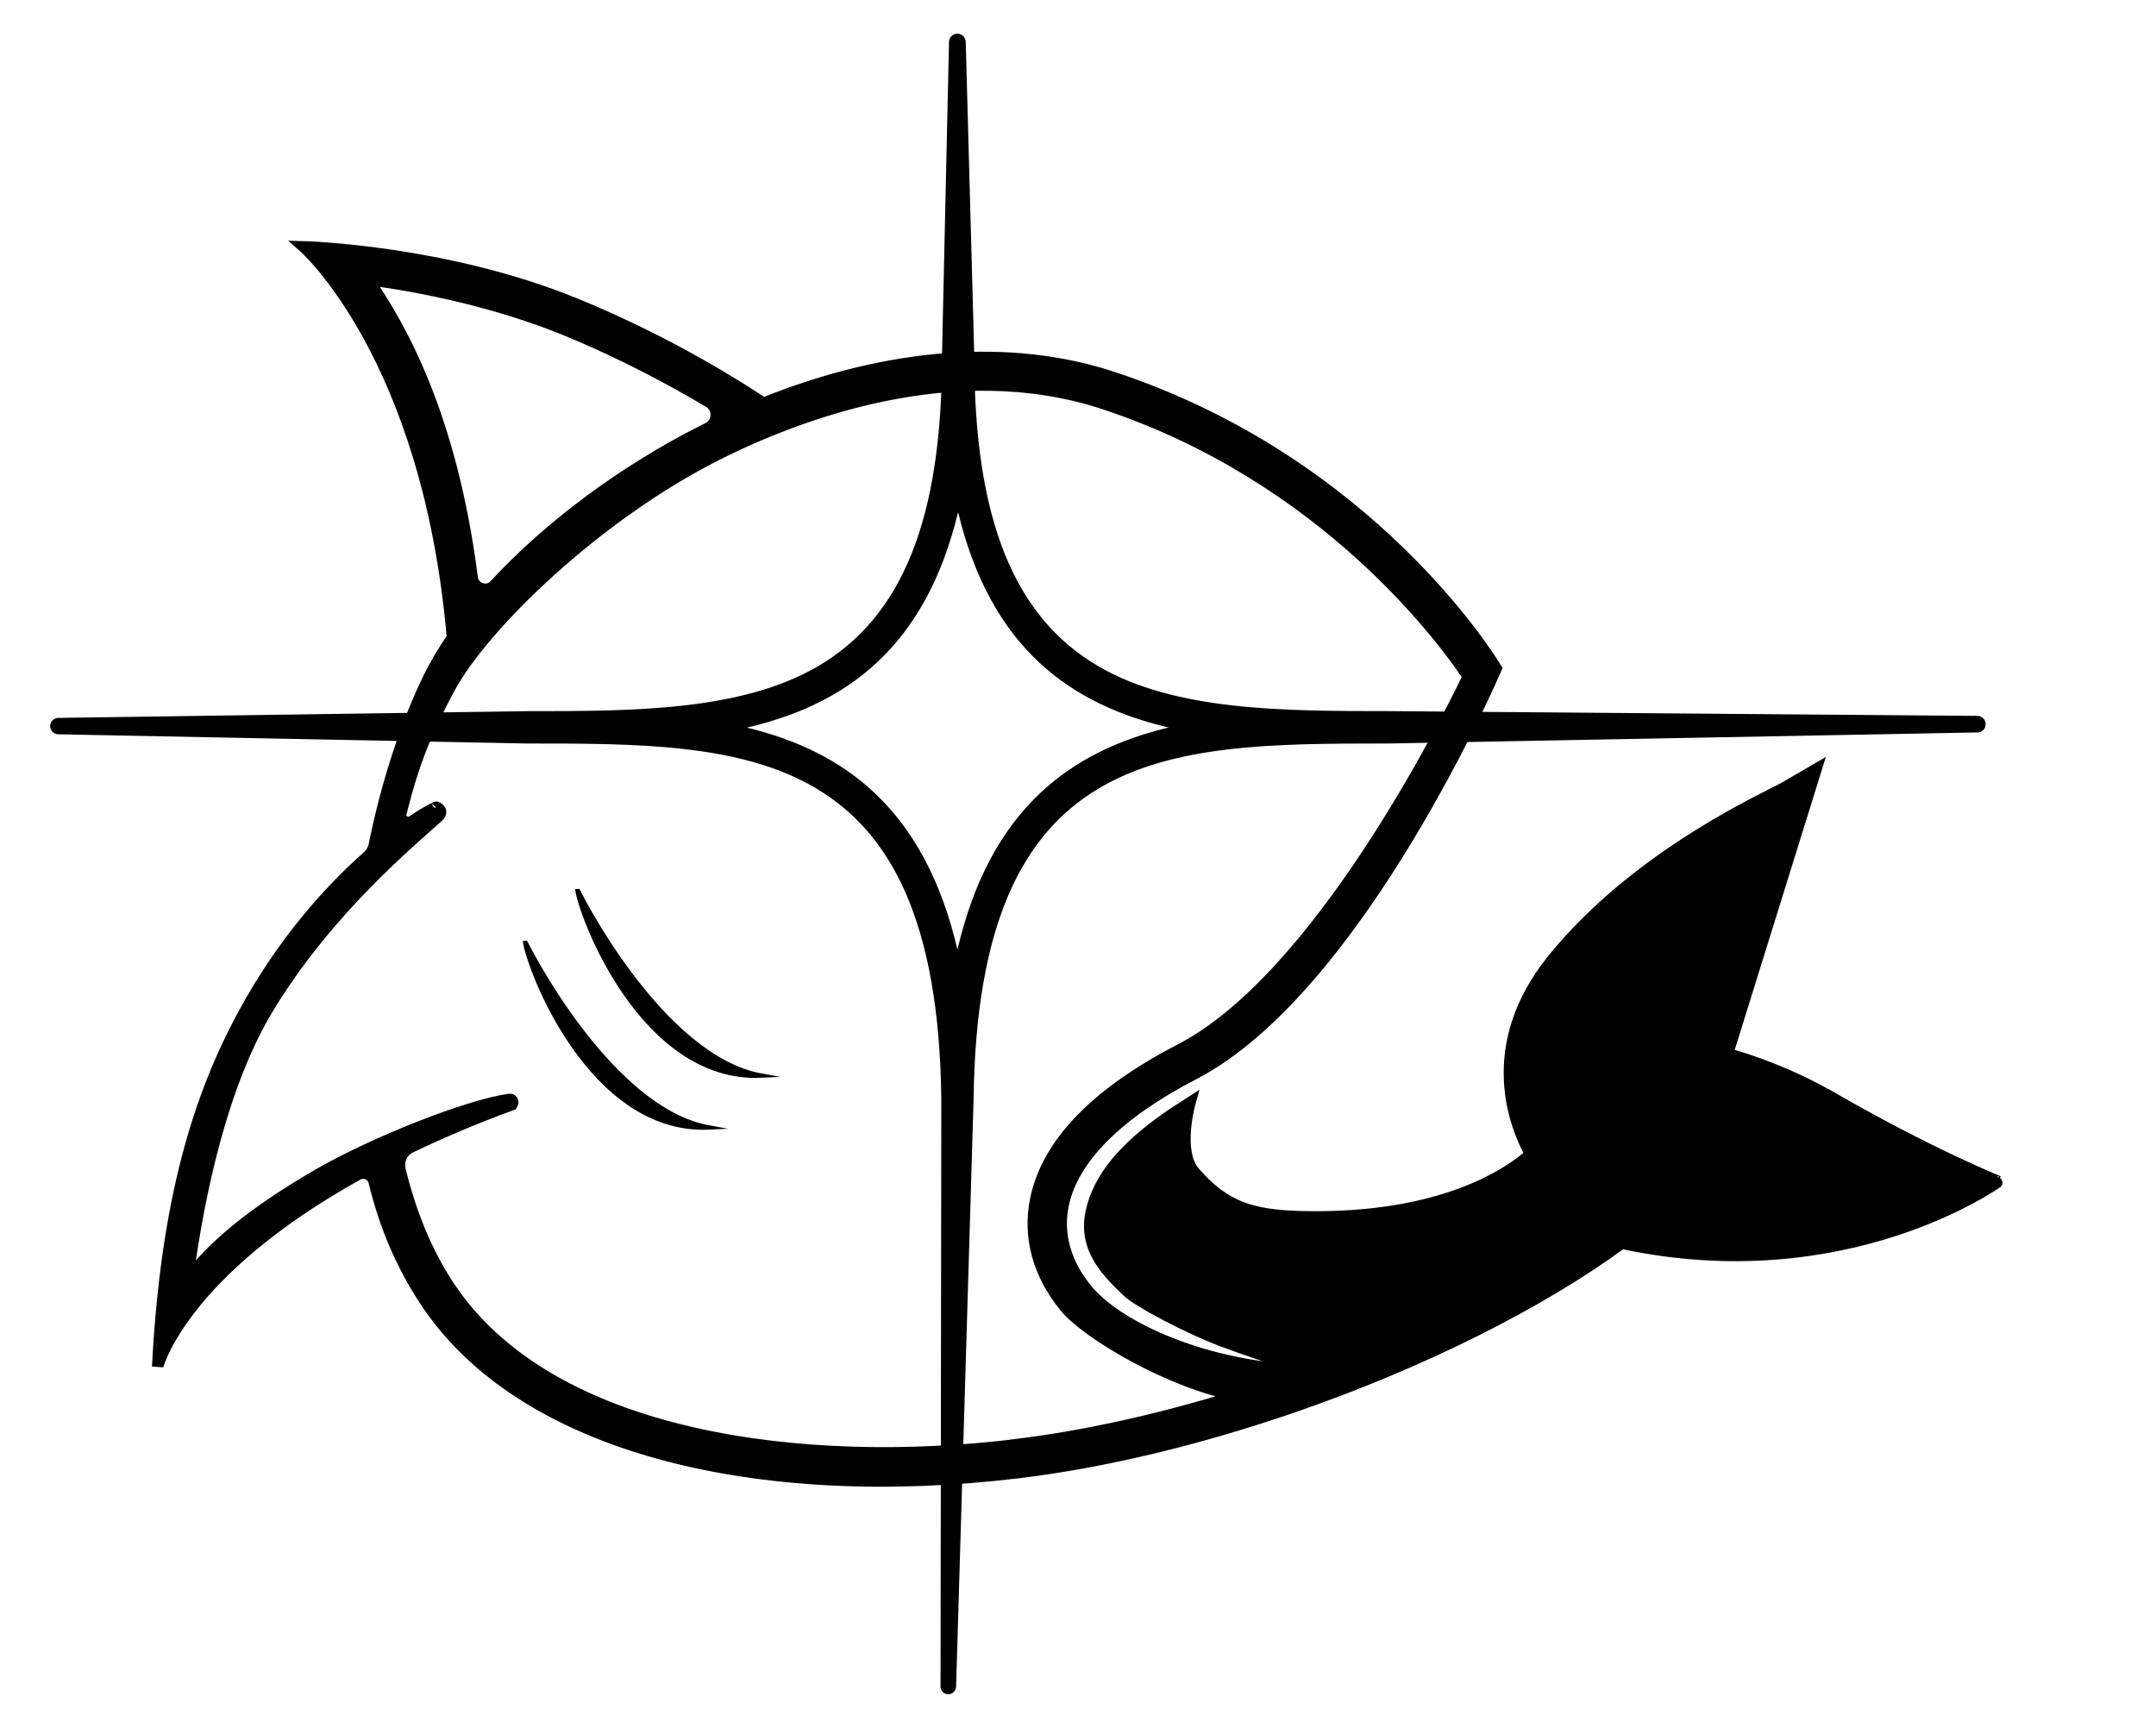 <?xml version="1.0" encoding="UTF-8"?>
<svg xmlns="http://www.w3.org/2000/svg" viewBox="0 0 384 308.86">
  <defs>
    <style>
      .cls-1 {
        stroke-width: 2px;
      }

      .cls-1, .cls-2 {
        stroke: #000;
        stroke-miterlimit: 10;
      }

      .cls-2 {
        stroke-width: .75px;
      }
    </style>
  </defs>
  <g id="Layer_2" data-name="Layer 2">
    <g>
      <path class="cls-1" d="M326.06,195.4c-7.45-4.31-14.62-6.66-18.35-7.7l15.77-50.7-5.55,3.23c-3.01,1.75-26.19,11.88-41.38,30.67-12.53,15.49-6.71,29.73-3.96,34.71-3.59,3.21-15.54,11.71-40.71,11.12-8.92-.22-13.79-1.74-19.13-7.92-3.27-3.78-.78-12.45-.78-12.45-1.21.76-4,2.65-4,2.65-7.51,5.26-12.34,10.67-13.65,17-1.39,6.7,3.27,10.92,6.5,14.07,1.78,1.74,10.78,6.53,16.85,8.8,8.43,3.16,16.24,5.33,15.62,5.32-18.58-.5-34.24-7.8-39.72-14.51-2.66-3.25-5.55-8.51-4.2-15.06,1.71-8.25,9.72-16.28,23.18-23.24,29.54-15.27,53.95-72.32,53.95-72.32-.89-1.48-22.35-36.64-68.2-51.84-18.24-6.05-40.04-4.38-62.32,4.59-3.94-2.65-16.69-10.85-33.5-17.72-23.27-9.52-48.42-10.15-48.42-10.15,0,0,22.16,19.34,26.51,69.63-1.65,2.41-3.07,4.8-4.22,7.16-4.07,8.35-7.47,18.82-9.7,29.78-.16.8-.58,1.51-1.18,2.05-6.7,5.94-15.02,15.03-22.07,28.01-8.1,14.89-13.68,33.3-15.27,61.76l-.06,1.14c.02-.2,4.35-16.81,35.62-34.22,1.16-.65,2.63-.02,2.94,1.27,1.96,8.03,4.85,14.65,8.86,20.86,17.23,26.66,59.55,36.53,105.95,30.94,15.12-1.83,32.03-5.87,48.9-11.69,22.62-7.8,43.86-18.4,58.51-29.16,40.1,8.6,67.13-11.02,67.12-11.02,0,0-12.61-5.08-29.9-15.08ZM65.58,49.82c9.15,1.14,22.94,3.98,35,8.91,10.58,4.33,19.62,9.27,25.68,12.89,1.81,1.08,1.7,3.71-.18,4.65-.25.13-.5.25-.76.38-14.46,7.3-27.66,17.21-37.21,27.56-1.34,1.45-3.75.65-4-1.31-3.75-29.39-13.11-45.23-18.53-53.08ZM180.82,257.37c-37.04,4.47-83.07-.72-101.14-28.69-3.73-5.76-6.54-12.58-8.42-20.3-.39-1.62.39-3.29,1.89-4,5.55-2.65,11.08-5.03,18.05-7.59.37-.57-.04-1.01-.41-.96-7.27.95-24.12,7.62-34.01,13.32-12.08,6.97-19.22,13.13-23.39,18.81,2.08-15.62,6.25-35.02,14.46-48.53,10.6-17.43,25.3-29.51,30.14-33.91,1.26-1.14-.25-1.79-.3-1.74.05-.06-1.66.71-4.24,2.48-1,.69-2.32-.23-2.03-1.4,2.22-8.96,4.53-14.57,8.54-22.09,6.13-11.48,26.38-30.96,47.6-41.68,14.31-7.22,42.34-18.02,69.15-9.13,39.57,13.11,60.75,42.51,64.78,48.57-3.9,8.1-26.65,53.69-51.25,66.4-15.05,7.78-23.72,16.76-25.77,26.67-1.39,6.7.42,13.35,5.22,19.24,3.96,4.84,19.09,13.69,30.71,15.76-13.73,4.26-27.27,7.27-39.58,8.75Z"/>
      <path class="cls-2" d="M102.82,158.39v.05c.53,4.53,11.56,34.2,32.85,33.18-17.98-3.23-32.81-32.98-32.85-33.23Z"/>
      <path class="cls-2" d="M93.5,167.63v.05c.53,4.53,11.56,34.2,32.85,33.18-17.98-3.23-32.81-32.98-32.85-33.23Z"/>
    </g>
  </g>
  <g id="Layer_4" data-name="Layer 4">
    <path class="cls-2" d="M353.28,128.99c0-.6-.48-1.08-1.08-1.09l-104.95-.85c-18.69,0-38.01-.02-51.74-8-15.26-8.87-22.36-26.55-22.36-55.64l-1.52-55.95c-.02-.61-.51-1.09-1.12-1.08h0c-.6,0-1.09.49-1.11,1.09l-1.25,55.95c0,29.09-7.1,46.77-22.36,55.64-13.76,8-33.13,8-51.84,8l-83.57,1.2c-.59,0-1.06.49-1.07,1.08h0c0,.59.47,1.08,1.06,1.09l83.44,1.64c39.4,0,73.44,0,74.22,63.64l-.14,104.71c0,.56.45,1.01,1.01,1.01h0c.55,0,1-.44,1.01-.99l3.12-104.7c.78-63.24,34.37-63.66,73.46-63.67h.88l104.85-1.97c.6-.01,1.07-.5,1.07-1.1h0ZM170.22,169.49c-5.81-25.17-20.06-35.41-37.53-39.57-.33-.08-.33-.53,0-.61,17.54-4.03,31.84-13.95,37.65-38.42.08-.33.53-.33.61,0,5.8,24.42,20.05,34.35,37.53,38.4.33.08.33.53,0,.61-17.53,4.15-31.83,14.38-37.65,39.6-.08.33-.53.33-.61,0Z"/>
  </g>
</svg>